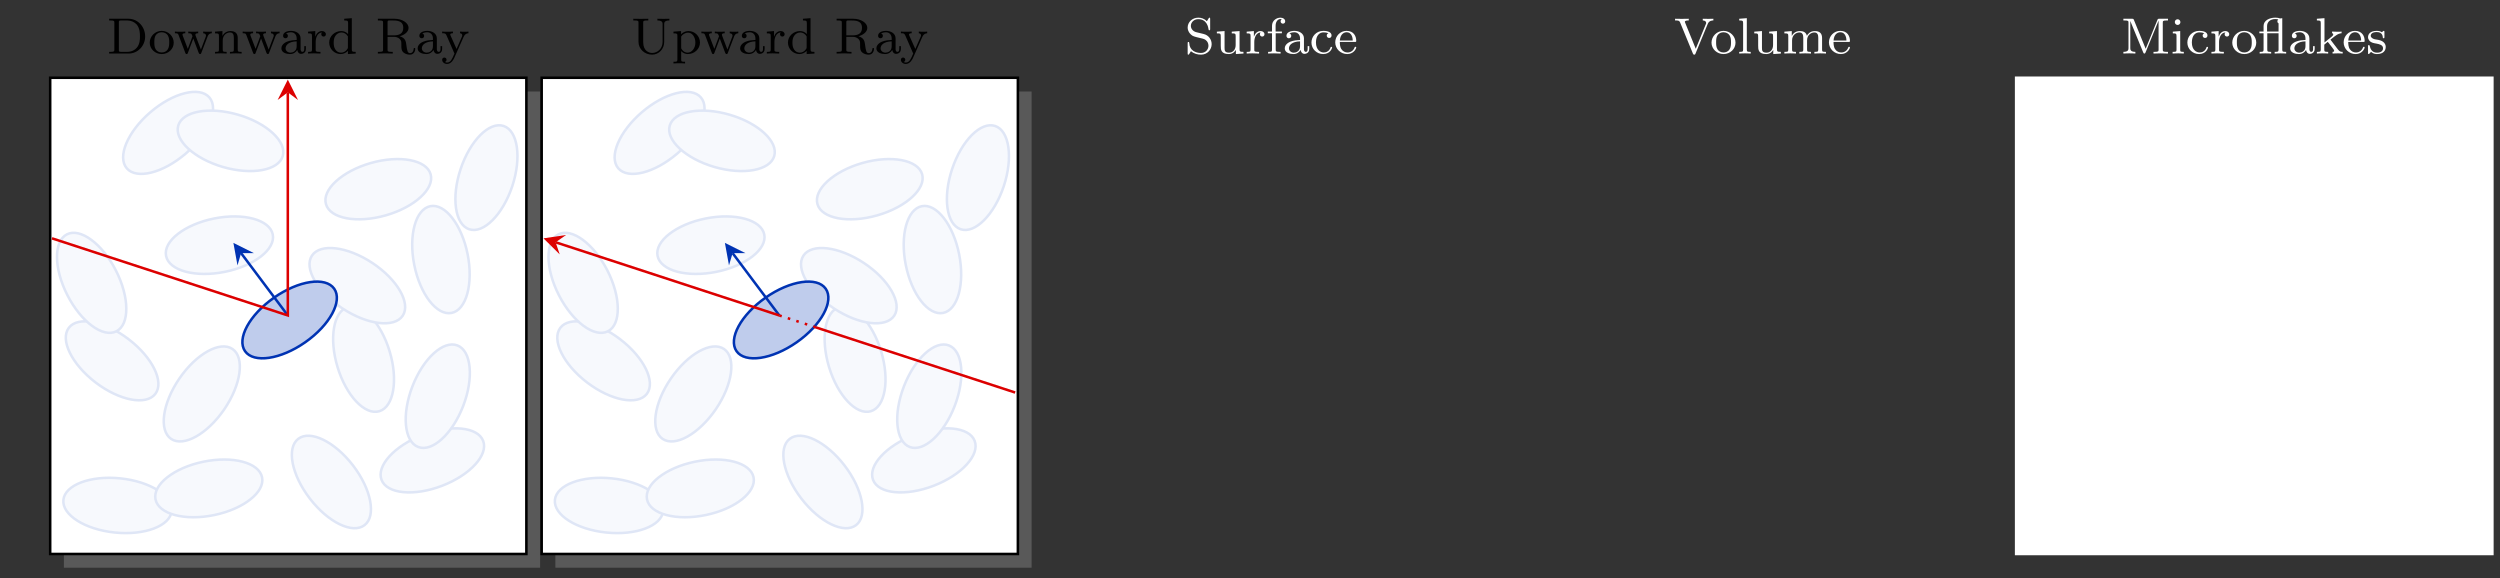 <?xml version="1.0" encoding="UTF-8"?>
<svg xmlns="http://www.w3.org/2000/svg" xmlns:xlink="http://www.w3.org/1999/xlink" width="390.644pt" height="90.35pt" viewBox="0 0 390.644 90.35" version="1.1">
<rect x="0" y="0" width="390.644" height="90.35" fill="#333333" stroke="none"/>
<defs>
<g>
<symbol overflow="visible" id="glyph0-0">
<path style="stroke:none;" d=""/>
</symbol>
<symbol overflow="visible" id="glyph0-1">
<path style="stroke:none;" d="M 0.359 -5.438 L 0.359 -5.172 L 0.547 -5.172 C 1.156 -5.172 1.172 -5.094 1.172 -4.797 L 1.172 -0.641 C 1.172 -0.344 1.156 -0.266 0.547 -0.266 L 0.359 -0.266 L 0.359 0 L 3.391 0 C 4.828 0 5.984 -1.188 5.984 -2.672 C 5.984 -4.203 4.828 -5.438 3.391 -5.438 Z M 2.266 -0.266 C 1.891 -0.266 1.875 -0.312 1.875 -0.594 L 1.875 -4.859 C 1.875 -5.125 1.891 -5.172 2.266 -5.172 L 3.172 -5.172 C 3.797 -5.172 4.312 -4.922 4.672 -4.531 C 5.172 -3.922 5.172 -3.062 5.172 -2.672 C 5.172 -2.266 5.172 -1.484 4.672 -0.906 C 4.406 -0.578 3.891 -0.266 3.172 -0.266 Z M 2.266 -0.266 "/>
</symbol>
<symbol overflow="visible" id="glyph0-2">
<path style="stroke:none;" d="M 3.984 -1.703 C 3.984 -2.688 3.156 -3.547 2.109 -3.547 C 1.062 -3.547 0.234 -2.688 0.234 -1.703 C 0.234 -0.703 1.094 0.078 2.109 0.078 C 3.141 0.078 3.984 -0.703 3.984 -1.703 Z M 2.109 -0.172 C 1.688 -0.172 1.344 -0.375 1.172 -0.656 C 0.969 -0.984 0.953 -1.375 0.953 -1.766 C 0.953 -2.078 0.953 -2.547 1.188 -2.891 C 1.406 -3.172 1.734 -3.328 2.109 -3.328 C 2.531 -3.328 2.875 -3.125 3.047 -2.859 C 3.266 -2.516 3.281 -2.094 3.281 -1.766 C 3.281 -1.406 3.266 -0.969 3.031 -0.625 C 2.828 -0.312 2.469 -0.172 2.109 -0.172 Z M 2.109 -0.172 "/>
</symbol>
<symbol overflow="visible" id="glyph0-3">
<path style="stroke:none;" d="M 5.266 -2.625 C 5.328 -2.812 5.469 -3.156 5.938 -3.172 L 5.938 -3.438 C 5.672 -3.406 5.656 -3.406 5.312 -3.406 C 5.062 -3.406 4.844 -3.406 4.594 -3.438 L 4.594 -3.172 C 4.938 -3.156 5.031 -2.953 5.031 -2.812 C 5.031 -2.703 5 -2.656 4.984 -2.609 L 4.234 -0.625 L 3.406 -2.797 C 3.375 -2.906 3.375 -2.922 3.375 -2.953 C 3.375 -3.156 3.625 -3.172 3.812 -3.172 L 3.812 -3.438 C 3.5 -3.406 3.078 -3.406 3 -3.406 C 2.828 -3.406 2.5 -3.406 2.266 -3.438 L 2.266 -3.172 C 2.75 -3.172 2.766 -3.125 2.922 -2.703 L 2.188 -0.734 L 1.391 -2.812 C 1.391 -2.844 1.359 -2.922 1.359 -2.953 C 1.359 -3.172 1.656 -3.172 1.797 -3.172 L 1.797 -3.438 C 1.453 -3.406 1.094 -3.406 0.953 -3.406 C 0.812 -3.406 0.391 -3.406 0.172 -3.438 L 0.172 -3.172 C 0.562 -3.172 0.641 -3.141 0.734 -2.922 L 1.797 -0.109 C 1.844 0.016 1.875 0.078 2 0.078 C 2.141 0.078 2.172 -0.016 2.203 -0.109 L 3.047 -2.344 L 3.891 -0.109 C 3.938 -0.016 3.969 0.078 4.109 0.078 C 4.234 0.078 4.266 0 4.297 -0.094 Z M 5.266 -2.625 "/>
</symbol>
<symbol overflow="visible" id="glyph0-4">
<path style="stroke:none;" d="M 3.875 -2.422 C 3.875 -3.078 3.562 -3.516 2.734 -3.516 C 1.938 -3.516 1.578 -2.938 1.484 -2.75 L 1.484 -3.516 L 0.328 -3.422 L 0.328 -3.156 C 0.875 -3.156 0.938 -3.109 0.938 -2.719 L 0.938 -0.625 C 0.938 -0.266 0.844 -0.266 0.328 -0.266 L 0.328 0 C 0.672 -0.031 1.016 -0.031 1.234 -0.031 C 1.469 -0.031 1.797 -0.031 2.141 0 L 2.141 -0.266 C 1.641 -0.266 1.531 -0.266 1.531 -0.625 L 1.531 -2.062 C 1.531 -2.906 2.172 -3.297 2.656 -3.297 C 3.141 -3.297 3.266 -2.953 3.266 -2.453 L 3.266 -0.625 C 3.266 -0.266 3.172 -0.266 2.656 -0.266 L 2.656 0 C 3 -0.031 3.359 -0.031 3.562 -0.031 C 3.797 -0.031 4.141 -0.031 4.484 0 L 4.484 -0.266 C 3.969 -0.266 3.875 -0.266 3.875 -0.625 Z M 3.875 -2.422 "/>
</symbol>
<symbol overflow="visible" id="glyph0-5">
<path style="stroke:none;" d="M 3.344 -2.375 C 3.344 -3.156 2.594 -3.547 1.859 -3.547 C 1.203 -3.547 0.609 -3.297 0.609 -2.766 C 0.609 -2.531 0.781 -2.391 0.984 -2.391 C 1.219 -2.391 1.359 -2.547 1.359 -2.766 C 1.359 -2.953 1.25 -3.094 1.062 -3.125 C 1.359 -3.328 1.797 -3.328 1.844 -3.328 C 2.297 -3.328 2.734 -3.016 2.734 -2.359 L 2.734 -2.125 C 2.281 -2.094 1.75 -2.078 1.188 -1.844 C 0.484 -1.531 0.344 -1.078 0.344 -0.812 C 0.344 -0.125 1.156 0.078 1.703 0.078 C 2.281 0.078 2.641 -0.25 2.828 -0.562 C 2.859 -0.266 3.062 0.047 3.422 0.047 C 3.5 0.047 4.172 0.016 4.172 -0.719 L 4.172 -1.156 L 3.922 -1.156 L 3.922 -0.719 C 3.922 -0.391 3.812 -0.266 3.641 -0.266 C 3.344 -0.266 3.344 -0.625 3.344 -0.719 Z M 2.734 -1.125 C 2.734 -0.344 2.094 -0.141 1.766 -0.141 C 1.359 -0.141 1 -0.422 1 -0.812 C 1 -1.328 1.5 -1.875 2.734 -1.906 Z M 2.734 -1.125 "/>
</symbol>
<symbol overflow="visible" id="glyph0-6">
<path style="stroke:none;" d="M 1.469 -1.812 C 1.469 -2.422 1.719 -3.281 2.484 -3.297 C 2.438 -3.266 2.344 -3.203 2.344 -3.016 C 2.344 -2.766 2.547 -2.656 2.703 -2.656 C 2.891 -2.656 3.062 -2.781 3.062 -3.016 C 3.062 -3.297 2.812 -3.516 2.453 -3.516 C 1.938 -3.516 1.578 -3.125 1.422 -2.672 L 1.406 -2.672 L 1.406 -3.516 L 0.281 -3.422 L 0.281 -3.156 C 0.828 -3.156 0.891 -3.109 0.891 -2.719 L 0.891 -0.625 C 0.891 -0.266 0.781 -0.266 0.281 -0.266 L 0.281 0 C 0.594 -0.031 1.031 -0.031 1.219 -0.031 C 1.688 -0.031 1.703 -0.031 2.219 0 L 2.219 -0.266 L 2.062 -0.266 C 1.484 -0.266 1.469 -0.344 1.469 -0.641 Z M 1.469 -1.812 "/>
</symbol>
<symbol overflow="visible" id="glyph0-7">
<path style="stroke:none;" d="M 2.625 -5.438 L 2.625 -5.172 C 3.156 -5.172 3.234 -5.125 3.234 -4.734 L 3.234 -3.047 C 2.953 -3.359 2.578 -3.516 2.156 -3.516 C 1.156 -3.516 0.281 -2.734 0.281 -1.719 C 0.281 -0.734 1.078 0.078 2.078 0.078 C 2.547 0.078 2.938 -0.141 3.203 -0.422 L 3.203 0.078 L 4.422 0 L 4.422 -0.266 C 3.875 -0.266 3.812 -0.312 3.812 -0.703 L 3.812 -5.531 Z M 3.203 -0.984 C 3.203 -0.844 3.203 -0.812 3.078 -0.656 C 2.859 -0.328 2.5 -0.141 2.125 -0.141 C 1.75 -0.141 1.438 -0.328 1.25 -0.625 C 1.031 -0.938 0.984 -1.328 0.984 -1.703 C 0.984 -2.172 1.062 -2.5 1.25 -2.766 C 1.438 -3.062 1.797 -3.297 2.203 -3.297 C 2.578 -3.297 2.969 -3.094 3.203 -2.688 Z M 3.203 -0.984 "/>
</symbol>
<symbol overflow="visible" id="glyph0-8">
<path style="stroke:none;" d="M 3.781 -2.703 C 4.406 -2.875 5.156 -3.328 5.156 -4.016 C 5.156 -4.797 4.156 -5.438 2.969 -5.438 L 0.359 -5.438 L 0.359 -5.172 L 0.547 -5.172 C 1.156 -5.172 1.172 -5.094 1.172 -4.797 L 1.172 -0.641 C 1.172 -0.344 1.156 -0.266 0.547 -0.266 L 0.359 -0.266 L 0.359 0 C 1.047 -0.031 1.062 -0.031 1.516 -0.031 C 1.984 -0.031 2.016 -0.031 2.688 0 L 2.688 -0.266 L 2.516 -0.266 C 1.891 -0.266 1.875 -0.344 1.875 -0.641 L 1.875 -2.609 L 2.891 -2.609 C 3.469 -2.609 3.734 -2.312 3.797 -2.25 C 4.031 -2 4.031 -1.844 4.031 -1.312 C 4.031 -0.812 4.031 -0.469 4.359 -0.172 C 4.703 0.125 5.141 0.172 5.375 0.172 C 6.047 0.172 6.203 -0.484 6.203 -0.719 C 6.203 -0.766 6.203 -0.875 6.078 -0.875 C 5.953 -0.875 5.953 -0.781 5.953 -0.734 C 5.906 -0.234 5.641 -0.062 5.406 -0.062 C 4.984 -0.062 4.938 -0.422 4.797 -1.438 C 4.734 -1.891 4.656 -2.438 3.781 -2.703 Z M 2.859 -2.844 L 1.875 -2.844 L 1.875 -4.859 C 1.875 -5.062 1.891 -5.141 2.078 -5.172 C 2.156 -5.172 2.406 -5.172 2.562 -5.172 C 3.281 -5.172 4.328 -5.172 4.328 -4.016 C 4.328 -3.125 3.703 -2.844 2.859 -2.844 Z M 2.859 -2.844 "/>
</symbol>
<symbol overflow="visible" id="glyph0-9">
<path style="stroke:none;" d="M 3.531 -2.625 C 3.734 -3.078 4.031 -3.156 4.281 -3.172 L 4.281 -3.438 C 4.016 -3.406 4 -3.406 3.656 -3.406 C 3.625 -3.406 3.203 -3.406 2.969 -3.438 L 2.969 -3.172 C 3.203 -3.156 3.312 -3.031 3.312 -2.844 C 3.312 -2.797 3.312 -2.734 3.266 -2.641 L 2.422 -0.719 L 1.484 -2.812 C 1.438 -2.922 1.438 -2.938 1.438 -2.969 C 1.438 -3.156 1.688 -3.172 1.859 -3.172 L 1.859 -3.438 C 1.5 -3.406 1.156 -3.406 0.984 -3.406 C 0.812 -3.406 0.438 -3.406 0.172 -3.438 L 0.172 -3.172 C 0.594 -3.172 0.703 -3.156 0.844 -2.859 L 2.094 0 C 1.734 0.844 1.5 1.406 0.938 1.406 C 0.734 1.406 0.609 1.312 0.609 1.312 C 0.672 1.297 0.859 1.203 0.859 0.969 C 0.859 0.75 0.688 0.625 0.516 0.625 C 0.344 0.625 0.172 0.734 0.172 0.984 C 0.172 1.328 0.516 1.625 0.938 1.625 C 1.656 1.625 2.031 0.766 2.062 0.688 Z M 3.531 -2.625 "/>
</symbol>
<symbol overflow="visible" id="glyph0-10">
<path style="stroke:none;" d="M 5.172 -4.594 C 5.172 -4.797 5.172 -5.172 5.984 -5.172 L 5.984 -5.438 C 5.625 -5.422 5.266 -5.422 5.047 -5.422 C 4.828 -5.422 4.469 -5.422 4.109 -5.438 L 4.109 -5.172 C 4.922 -5.172 4.922 -4.797 4.922 -4.594 L 4.922 -1.844 C 4.922 -0.75 4.109 -0.094 3.297 -0.094 C 2.859 -0.094 1.891 -0.344 1.891 -1.797 L 1.891 -4.797 C 1.891 -5.094 1.906 -5.172 2.516 -5.172 L 2.688 -5.172 L 2.688 -5.438 C 2.016 -5.422 2 -5.422 1.516 -5.422 C 1.047 -5.422 1.031 -5.422 0.344 -5.438 L 0.344 -5.172 L 0.531 -5.172 C 1.141 -5.172 1.156 -5.094 1.156 -4.797 L 1.156 -1.828 C 1.156 -0.688 2.141 0.172 3.281 0.172 C 4.344 0.172 5.172 -0.719 5.172 -1.812 Z M 5.172 -4.594 "/>
</symbol>
<symbol overflow="visible" id="glyph0-11">
<path style="stroke:none;" d="M 2.094 1.281 C 1.578 1.281 1.484 1.281 1.484 0.922 L 1.484 -0.391 C 1.859 0.016 2.266 0.078 2.531 0.078 C 3.531 0.078 4.422 -0.703 4.422 -1.719 C 4.422 -2.719 3.609 -3.516 2.641 -3.516 C 2.328 -3.516 1.875 -3.438 1.469 -3.016 L 1.469 -3.516 L 0.281 -3.422 L 0.281 -3.156 C 0.844 -3.156 0.891 -3.109 0.891 -2.781 L 0.891 0.922 C 0.891 1.281 0.781 1.281 0.281 1.281 L 0.281 1.547 C 0.625 1.516 0.969 1.516 1.188 1.516 C 1.422 1.516 1.75 1.516 2.094 1.547 Z M 1.484 -2.656 C 1.672 -2.969 2.078 -3.266 2.578 -3.266 C 3.188 -3.266 3.703 -2.594 3.703 -1.719 C 3.703 -0.812 3.125 -0.141 2.484 -0.141 C 2.203 -0.141 1.844 -0.266 1.578 -0.656 C 1.484 -0.797 1.484 -0.812 1.484 -0.953 Z M 1.484 -2.656 "/>
</symbol>
<symbol overflow="visible" id="glyph0-12">
<path style="stroke:none;" d="M 1.859 -3.328 C 1.344 -3.438 0.969 -3.844 0.969 -4.328 C 0.969 -4.875 1.438 -5.375 2.125 -5.375 C 3.5 -5.375 3.688 -4.078 3.734 -3.781 C 3.75 -3.688 3.75 -3.641 3.859 -3.641 C 3.984 -3.641 3.984 -3.688 3.984 -3.844 L 3.984 -5.406 C 3.984 -5.531 3.984 -5.609 3.875 -5.609 C 3.812 -5.609 3.797 -5.594 3.75 -5.5 L 3.469 -5.047 C 3.062 -5.484 2.562 -5.609 2.125 -5.609 C 1.172 -5.609 0.469 -4.891 0.469 -4.078 C 0.469 -3.469 0.812 -3.141 0.969 -2.984 C 1.25 -2.703 1.516 -2.641 2.375 -2.438 C 3.062 -2.281 3.172 -2.25 3.438 -1.969 C 3.516 -1.891 3.719 -1.625 3.719 -1.234 C 3.719 -0.672 3.297 -0.094 2.547 -0.094 C 1.672 -0.094 0.766 -0.516 0.719 -1.625 C 0.703 -1.75 0.703 -1.812 0.594 -1.812 C 0.469 -1.812 0.469 -1.75 0.469 -1.594 L 0.469 -0.047 C 0.469 0.094 0.469 0.172 0.578 0.172 C 0.641 0.172 0.641 0.156 0.703 0.078 C 0.734 0.031 0.766 -0.047 0.984 -0.375 C 1.484 0.062 2.078 0.172 2.562 0.172 C 3.547 0.172 4.219 -0.625 4.219 -1.469 C 4.219 -2.172 3.766 -2.875 2.953 -3.062 Z M 1.859 -3.328 "/>
</symbol>
<symbol overflow="visible" id="glyph0-13">
<path style="stroke:none;" d="M 2.656 -3.422 L 2.656 -3.156 C 3.203 -3.156 3.266 -3.109 3.266 -2.719 L 3.266 -1.328 C 3.266 -0.641 2.859 -0.141 2.25 -0.141 C 1.562 -0.141 1.531 -0.484 1.531 -0.891 L 1.531 -3.516 L 0.328 -3.422 L 0.328 -3.156 C 0.938 -3.156 0.938 -3.141 0.938 -2.438 L 0.938 -1.234 C 0.938 -0.656 0.938 0.078 2.203 0.078 C 2.953 0.078 3.25 -0.5 3.281 -0.562 L 3.297 -0.562 L 3.297 0.078 L 4.484 0 L 4.484 -0.266 C 3.938 -0.266 3.875 -0.312 3.875 -0.703 L 3.875 -3.516 Z M 2.656 -3.422 "/>
</symbol>
<symbol overflow="visible" id="glyph0-14">
<path style="stroke:none;" d="M 1.516 -3.172 L 2.484 -3.172 L 2.484 -3.438 L 1.5 -3.438 L 1.5 -4.328 C 1.5 -5.031 1.891 -5.391 2.234 -5.391 C 2.359 -5.391 2.438 -5.359 2.469 -5.344 C 2.328 -5.281 2.281 -5.141 2.281 -5.031 C 2.281 -4.828 2.438 -4.672 2.641 -4.672 C 2.859 -4.672 3 -4.828 3 -5.031 C 3 -5.375 2.672 -5.609 2.25 -5.609 C 1.656 -5.609 0.938 -5.172 0.938 -4.328 L 0.938 -3.438 L 0.281 -3.438 L 0.281 -3.172 L 0.938 -3.172 L 0.938 -0.625 C 0.938 -0.266 0.844 -0.266 0.328 -0.266 L 0.328 0 C 0.641 -0.031 1.078 -0.031 1.281 -0.031 C 1.75 -0.031 1.766 -0.031 2.281 0 L 2.281 -0.266 L 2.125 -0.266 C 1.531 -0.266 1.516 -0.344 1.516 -0.641 Z M 1.516 -3.172 "/>
</symbol>
<symbol overflow="visible" id="glyph0-15">
<path style="stroke:none;" d="M 2.938 -3.156 C 2.703 -3.094 2.672 -2.906 2.672 -2.812 C 2.672 -2.594 2.828 -2.438 3.047 -2.438 C 3.266 -2.438 3.422 -2.578 3.422 -2.828 C 3.422 -3.312 2.891 -3.547 2.141 -3.547 C 1.031 -3.547 0.281 -2.672 0.281 -1.719 C 0.281 -0.703 1.109 0.078 2.109 0.078 C 3.234 0.078 3.516 -0.859 3.516 -0.953 C 3.516 -1.047 3.406 -1.047 3.391 -1.047 C 3.328 -1.047 3.297 -1.047 3.266 -0.969 C 3.219 -0.797 2.984 -0.172 2.188 -0.172 C 1.703 -0.172 0.984 -0.547 0.984 -1.734 C 0.984 -2.875 1.578 -3.312 2.156 -3.312 C 2.234 -3.312 2.656 -3.312 2.938 -3.156 Z M 2.938 -3.156 "/>
</symbol>
<symbol overflow="visible" id="glyph0-16">
<path style="stroke:none;" d="M 3.297 -1.812 C 3.469 -1.812 3.516 -1.812 3.516 -2 C 3.516 -2.703 3.125 -3.547 2 -3.547 C 1.016 -3.547 0.234 -2.734 0.234 -1.75 C 0.234 -0.719 1.094 0.078 2.109 0.078 C 3.109 0.078 3.516 -0.766 3.516 -0.953 C 3.516 -0.984 3.484 -1.062 3.391 -1.062 C 3.297 -1.062 3.281 -1.016 3.266 -0.969 C 2.984 -0.188 2.297 -0.172 2.156 -0.172 C 1.797 -0.172 1.422 -0.328 1.188 -0.703 C 0.953 -1.062 0.953 -1.578 0.953 -1.812 Z M 0.953 -2.031 C 1.031 -3.141 1.703 -3.328 2 -3.328 C 2.938 -3.328 2.969 -2.203 2.969 -2.031 Z M 0.953 -2.031 "/>
</symbol>
<symbol overflow="visible" id="glyph0-17">
<path style="stroke:none;" d="M 5.281 -4.641 C 5.5 -5.172 6 -5.172 6.156 -5.172 L 6.156 -5.438 C 5.922 -5.422 5.516 -5.422 5.375 -5.422 C 5.219 -5.422 4.859 -5.422 4.5 -5.438 L 4.5 -5.172 C 4.844 -5.172 5.031 -5 5.031 -4.797 C 5.031 -4.719 5.031 -4.703 4.984 -4.609 L 3.406 -0.75 L 1.75 -4.812 C 1.719 -4.891 1.703 -4.922 1.703 -4.953 C 1.703 -5.172 2.125 -5.172 2.312 -5.172 L 2.312 -5.438 C 1.641 -5.422 1.625 -5.422 1.203 -5.422 C 0.828 -5.422 0.578 -5.422 0.172 -5.438 L 0.172 -5.172 C 0.656 -5.172 0.828 -5.172 0.953 -4.875 L 2.953 -0.016 C 3.016 0.141 3.078 0.172 3.156 0.172 C 3.312 0.172 3.328 0.109 3.375 -0.016 Z M 5.281 -4.641 "/>
</symbol>
<symbol overflow="visible" id="glyph0-18">
<path style="stroke:none;" d="M 1.516 -5.531 L 0.328 -5.438 L 0.328 -5.172 C 0.875 -5.172 0.938 -5.125 0.938 -4.734 L 0.938 -0.625 C 0.938 -0.266 0.844 -0.266 0.328 -0.266 L 0.328 0 C 0.641 -0.031 1.094 -0.031 1.234 -0.031 C 1.391 -0.031 1.812 -0.031 2.125 0 L 2.125 -0.266 C 1.625 -0.266 1.516 -0.266 1.516 -0.625 Z M 1.516 -5.531 "/>
</symbol>
<symbol overflow="visible" id="glyph0-19">
<path style="stroke:none;" d="M 6.219 -2.422 C 6.219 -3.062 5.938 -3.516 5.078 -3.516 C 4.344 -3.516 3.969 -3.016 3.844 -2.781 C 3.703 -3.359 3.25 -3.516 2.734 -3.516 C 1.953 -3.516 1.594 -2.969 1.484 -2.75 L 1.484 -3.516 L 0.328 -3.422 L 0.328 -3.156 C 0.875 -3.156 0.938 -3.109 0.938 -2.719 L 0.938 -0.625 C 0.938 -0.266 0.844 -0.266 0.328 -0.266 L 0.328 0 C 0.672 -0.031 1.016 -0.031 1.234 -0.031 C 1.469 -0.031 1.797 -0.031 2.141 0 L 2.141 -0.266 C 1.641 -0.266 1.531 -0.266 1.531 -0.625 L 1.531 -2.062 C 1.531 -2.906 2.172 -3.297 2.672 -3.297 C 3.188 -3.297 3.281 -2.891 3.281 -2.453 L 3.281 -0.625 C 3.281 -0.266 3.172 -0.266 2.672 -0.266 L 2.672 0 C 3.016 -0.031 3.359 -0.031 3.578 -0.031 C 3.812 -0.031 4.141 -0.031 4.484 0 L 4.484 -0.266 C 3.969 -0.266 3.875 -0.266 3.875 -0.625 L 3.875 -2.062 C 3.875 -2.906 4.516 -3.297 5.016 -3.297 C 5.531 -3.297 5.625 -2.891 5.625 -2.453 L 5.625 -0.625 C 5.625 -0.266 5.516 -0.266 5.016 -0.266 L 5.016 0 C 5.359 -0.031 5.703 -0.031 5.922 -0.031 C 6.156 -0.031 6.484 -0.031 6.828 0 L 6.828 -0.266 C 6.312 -0.266 6.219 -0.266 6.219 -0.625 Z M 6.219 -2.422 "/>
</symbol>
<symbol overflow="visible" id="glyph0-20">
<path style="stroke:none;" d="M 2.031 -5.266 C 1.953 -5.422 1.953 -5.438 1.734 -5.438 L 0.391 -5.438 L 0.391 -5.172 L 0.562 -5.172 C 1.172 -5.172 1.188 -5.094 1.188 -4.797 L 1.188 -0.859 C 1.188 -0.641 1.188 -0.266 0.391 -0.266 L 0.391 0 C 0.75 -0.031 1.125 -0.031 1.328 -0.031 C 1.531 -0.031 1.906 -0.031 2.266 0 L 2.266 -0.266 C 1.469 -0.266 1.469 -0.641 1.469 -0.859 L 1.469 -5.094 L 3.484 -0.188 C 3.531 -0.094 3.562 0 3.672 0 C 3.781 0 3.812 -0.094 3.859 -0.188 L 5.891 -5.156 L 5.891 -0.641 C 5.891 -0.344 5.875 -0.266 5.266 -0.266 L 5.094 -0.266 L 5.094 0 C 5.719 -0.031 5.734 -0.031 6.219 -0.031 C 6.703 -0.031 6.719 -0.031 7.359 0 L 7.359 -0.266 L 7.188 -0.266 C 6.562 -0.266 6.547 -0.344 6.547 -0.641 L 6.547 -4.797 C 6.547 -5.094 6.562 -5.172 7.188 -5.172 L 7.359 -5.172 L 7.359 -5.438 L 6.016 -5.438 C 5.797 -5.438 5.781 -5.422 5.719 -5.281 L 3.875 -0.75 Z M 2.031 -5.266 "/>
</symbol>
<symbol overflow="visible" id="glyph0-21">
<path style="stroke:none;" d="M 1.547 -4.906 C 1.547 -5.141 1.375 -5.359 1.109 -5.359 C 0.875 -5.359 0.672 -5.172 0.672 -4.922 C 0.672 -4.641 0.906 -4.469 1.109 -4.469 C 1.391 -4.469 1.547 -4.703 1.547 -4.906 Z M 0.359 -3.422 L 0.359 -3.156 C 0.875 -3.156 0.938 -3.109 0.938 -2.719 L 0.938 -0.625 C 0.938 -0.266 0.844 -0.266 0.328 -0.266 L 0.328 0 C 0.641 -0.031 1.094 -0.031 1.219 -0.031 C 1.312 -0.031 1.797 -0.031 2.078 0 L 2.078 -0.266 C 1.547 -0.266 1.516 -0.297 1.516 -0.609 L 1.516 -3.516 Z M 0.359 -3.422 "/>
</symbol>
<symbol overflow="visible" id="glyph0-22">
<path style="stroke:none;" d="M 3.812 -5.531 L 3.484 -5.484 C 3.453 -5.484 3.453 -5.484 3.422 -5.5 C 3.156 -5.609 2.812 -5.609 2.703 -5.609 C 1.844 -5.609 0.891 -5.188 0.891 -4.312 L 0.891 -3.438 L 0.234 -3.438 L 0.234 -3.172 L 0.891 -3.172 L 0.891 -0.625 C 0.891 -0.266 0.781 -0.266 0.281 -0.266 L 0.281 0 C 0.594 -0.031 1.031 -0.031 1.172 -0.031 C 1.328 -0.031 1.766 -0.031 2.078 0 L 2.078 -0.266 C 1.562 -0.266 1.469 -0.266 1.469 -0.625 L 1.469 -3.172 L 3.234 -3.172 L 3.234 -0.625 C 3.234 -0.266 3.125 -0.266 2.625 -0.266 L 2.625 0 C 2.938 -0.031 3.375 -0.031 3.516 -0.031 C 3.672 -0.031 4.109 -0.031 4.422 0 L 4.422 -0.266 C 3.906 -0.266 3.812 -0.266 3.812 -0.625 Z M 1.438 -3.438 L 1.438 -4.297 C 1.438 -5.031 2.062 -5.391 2.703 -5.391 C 2.984 -5.391 3.109 -5.359 3.203 -5.328 C 3.094 -5.266 3.047 -5.156 3.047 -5.031 C 3.047 -4.812 3.219 -4.719 3.234 -4.719 L 3.234 -3.438 Z M 1.438 -3.438 "/>
</symbol>
<symbol overflow="visible" id="glyph0-23">
<path style="stroke:none;" d="M 2.406 -2.172 L 3.078 -2.703 C 3.609 -3.125 3.938 -3.156 4.141 -3.172 L 4.141 -3.438 C 3.938 -3.406 3.828 -3.406 3.5 -3.406 C 3.109 -3.406 3 -3.422 2.656 -3.438 L 2.656 -3.172 C 2.812 -3.156 2.844 -3.062 2.844 -3.016 C 2.844 -2.844 2.672 -2.703 2.609 -2.656 L 1.469 -1.734 L 1.469 -5.531 L 0.281 -5.438 L 0.281 -5.172 C 0.828 -5.172 0.891 -5.125 0.891 -4.734 L 0.891 -0.625 C 0.891 -0.266 0.781 -0.266 0.281 -0.266 L 0.281 0 C 0.594 -0.031 1.016 -0.031 1.156 -0.031 C 1.312 -0.031 1.734 -0.031 2.047 0 L 2.047 -0.266 C 1.531 -0.266 1.438 -0.266 1.438 -0.625 L 1.438 -1.391 L 1.969 -1.828 C 2 -1.828 2.203 -1.547 2.328 -1.391 C 2.453 -1.234 2.578 -1.062 2.703 -0.906 C 2.828 -0.75 2.984 -0.547 2.984 -0.422 C 2.984 -0.281 2.844 -0.266 2.734 -0.266 L 2.734 0 C 3.078 -0.031 3.438 -0.031 3.578 -0.031 C 3.875 -0.031 4.047 -0.031 4.312 0 L 4.312 -0.266 C 3.984 -0.266 3.844 -0.297 3.547 -0.672 Z M 2.406 -2.172 "/>
</symbol>
<symbol overflow="visible" id="glyph0-24">
<path style="stroke:none;" d="M 2.844 -3.344 C 2.844 -3.469 2.844 -3.547 2.734 -3.547 C 2.688 -3.547 2.672 -3.547 2.547 -3.422 C 2.531 -3.422 2.453 -3.344 2.438 -3.344 C 2.422 -3.344 2.406 -3.344 2.359 -3.375 C 2.234 -3.469 2 -3.547 1.641 -3.547 C 0.531 -3.547 0.281 -2.953 0.281 -2.562 C 0.281 -2.172 0.578 -1.938 0.594 -1.906 C 0.922 -1.672 1.094 -1.641 1.641 -1.547 C 2.016 -1.469 2.625 -1.359 2.625 -0.828 C 2.625 -0.516 2.422 -0.141 1.688 -0.141 C 0.875 -0.141 0.641 -0.766 0.547 -1.188 C 0.516 -1.297 0.5 -1.328 0.406 -1.328 C 0.281 -1.328 0.281 -1.266 0.281 -1.109 L 0.281 -0.125 C 0.281 0 0.281 0.078 0.375 0.078 C 0.438 0.078 0.438 0.078 0.578 -0.078 C 0.625 -0.125 0.703 -0.219 0.75 -0.266 C 1.109 0.062 1.484 0.078 1.688 0.078 C 2.703 0.078 3.047 -0.5 3.047 -1.031 C 3.047 -1.406 2.828 -1.969 1.875 -2.141 C 1.812 -2.156 1.359 -2.234 1.328 -2.234 C 1.078 -2.297 0.703 -2.469 0.703 -2.781 C 0.703 -3.016 0.891 -3.359 1.641 -3.359 C 2.531 -3.359 2.578 -2.703 2.594 -2.484 C 2.594 -2.422 2.656 -2.391 2.703 -2.391 C 2.844 -2.391 2.844 -2.453 2.844 -2.594 Z M 2.844 -3.344 "/>
</symbol>
</g>
</defs>
<g id="surface1">
<g style="fill:rgb(0%,0%,0%);fill-opacity:1;">
  <use xlink:href="#glyph0-1" x="16.697" y="8.369"/>
  <use xlink:href="#glyph0-2" x="23.162" y="8.369"/>
</g>
<g style="fill:rgb(0%,0%,0%);fill-opacity:1;">
  <use xlink:href="#glyph0-3" x="27.157" y="8.369"/>
  <use xlink:href="#glyph0-4" x="33.273" y="8.369"/>
</g>
<g style="fill:rgb(0%,0%,0%);fill-opacity:1;">
  <use xlink:href="#glyph0-3" x="37.747" y="8.369"/>
</g>
<g style="fill:rgb(0%,0%,0%);fill-opacity:1;">
  <use xlink:href="#glyph0-5" x="43.624" y="8.369"/>
  <use xlink:href="#glyph0-6" x="47.858" y="8.369"/>
  <use xlink:href="#glyph0-7" x="51.159" y="8.369"/>
</g>
<g style="fill:rgb(0%,0%,0%);fill-opacity:1;">
  <use xlink:href="#glyph0-8" x="58.685" y="8.369"/>
  <use xlink:href="#glyph0-5" x="64.915" y="8.369"/>
</g>
<g style="fill:rgb(0%,0%,0%);fill-opacity:1;">
  <use xlink:href="#glyph0-9" x="68.918" y="8.369"/>
</g>
<g style="fill:rgb(0%,0%,0%);fill-opacity:1;">
  <use xlink:href="#glyph0-10" x="98.613" y="8.369"/>
  <use xlink:href="#glyph0-11" x="104.955" y="8.369"/>
</g>
<g style="fill:rgb(0%,0%,0%);fill-opacity:1;">
  <use xlink:href="#glyph0-3" x="109.429" y="8.369"/>
</g>
<g style="fill:rgb(0%,0%,0%);fill-opacity:1;">
  <use xlink:href="#glyph0-5" x="115.306" y="8.369"/>
  <use xlink:href="#glyph0-6" x="119.541" y="8.369"/>
  <use xlink:href="#glyph0-7" x="122.841" y="8.369"/>
</g>
<g style="fill:rgb(0%,0%,0%);fill-opacity:1;">
  <use xlink:href="#glyph0-8" x="130.367" y="8.369"/>
  <use xlink:href="#glyph0-5" x="136.597" y="8.369"/>
</g>
<g style="fill:rgb(0%,0%,0%);fill-opacity:1;">
  <use xlink:href="#glyph0-9" x="140.6" y="8.369"/>
</g>
<g style="fill:rgb(100%,100%,100%);fill-opacity:1;">
  <use xlink:href="#glyph0-12" x="185.112" y="8.369"/>
  <use xlink:href="#glyph0-13" x="189.816" y="8.369"/>
  <use xlink:href="#glyph0-6" x="194.521" y="8.369"/>
  <use xlink:href="#glyph0-14" x="197.822" y="8.369"/>
  <use xlink:href="#glyph0-5" x="200.409" y="8.369"/>
  <use xlink:href="#glyph0-15" x="204.644" y="8.369"/>
  <use xlink:href="#glyph0-16" x="208.407" y="8.369"/>
</g>
<g style="fill:rgb(100%,100%,100%);fill-opacity:1;">
  <use xlink:href="#glyph0-17" x="261.57" y="8.369"/>
</g>
<g style="fill:rgb(100%,100%,100%);fill-opacity:1;">
  <use xlink:href="#glyph0-2" x="267.203" y="8.369"/>
  <use xlink:href="#glyph0-18" x="271.437" y="8.369"/>
  <use xlink:href="#glyph0-13" x="273.789" y="8.369"/>
  <use xlink:href="#glyph0-19" x="278.494" y="8.369"/>
  <use xlink:href="#glyph0-16" x="285.551" y="8.369"/>
</g>
<g style="fill:rgb(100%,100%,100%);fill-opacity:1;">
  <use xlink:href="#glyph0-20" x="331.404" y="8.369"/>
  <use xlink:href="#glyph0-21" x="339.158" y="8.369"/>
  <use xlink:href="#glyph0-15" x="341.51" y="8.369"/>
  <use xlink:href="#glyph0-6" x="345.274" y="8.369"/>
  <use xlink:href="#glyph0-2" x="348.574" y="8.369"/>
  <use xlink:href="#glyph0-22" x="352.809" y="8.369"/>
  <use xlink:href="#glyph0-5" x="357.514" y="8.369"/>
  <use xlink:href="#glyph0-23" x="361.748" y="8.369"/>
</g>
<g style="fill:rgb(100%,100%,100%);fill-opacity:1;">
  <use xlink:href="#glyph0-16" x="365.979" y="8.369"/>
  <use xlink:href="#glyph0-24" x="369.742" y="8.369"/>
</g>
<path style=" stroke:none;fill-rule:nonzero;fill:rgb(50%,50%,50%);fill-opacity:0.5;" d="M 9.984 88.707 L 9.984 14.297 L 84.395 14.297 L 84.395 88.707 Z M 9.984 88.707 "/>
<path style="fill-rule:nonzero;fill:rgb(100%,100%,100%);fill-opacity:1;stroke-width:0.399;stroke-linecap:butt;stroke-linejoin:miter;stroke:rgb(0%,0%,0%);stroke-opacity:1;stroke-miterlimit:10;" d="M 111.688 12.332 L 111.688 86.743 L 186.098 86.743 L 186.098 12.332 Z M 111.688 12.332 " transform="matrix(1,0,0,-1,-103.848,98.895)"/>
<path style="fill-rule:nonzero;fill:rgb(96.875%,97.499%,99.062%);fill-opacity:1;stroke-width:0.399;stroke-linecap:butt;stroke-linejoin:miter;stroke:rgb(87.5%,89.999%,96.249%);stroke-opacity:1;stroke-miterlimit:10;" d="M 113.754 20.782 C 113.516 18.446 117.106 16.165 121.778 15.684 C 126.45 15.204 130.434 16.711 130.672 19.047 C 130.914 21.383 127.321 23.665 122.649 24.145 C 117.977 24.625 113.993 23.118 113.754 20.782 Z M 113.754 20.782 " transform="matrix(1,0,0,-1,-103.848,98.895)"/>
<path style="fill-rule:nonzero;fill:rgb(96.875%,97.499%,99.062%);fill-opacity:1;stroke-width:0.399;stroke-linecap:butt;stroke-linejoin:miter;stroke:rgb(87.5%,89.999%,96.249%);stroke-opacity:1;stroke-miterlimit:10;" d="M 128.121 37.352 C 129.547 39.219 127.676 43.043 123.942 45.891 C 120.211 48.743 116.028 49.54 114.606 47.676 C 113.18 45.809 115.051 41.985 118.782 39.133 C 122.516 36.286 126.696 35.485 128.121 37.352 Z M 128.121 37.352 " transform="matrix(1,0,0,-1,-103.848,98.895)"/>
<path style="fill-rule:nonzero;fill:rgb(96.875%,97.499%,99.062%);fill-opacity:1;stroke-width:0.399;stroke-linecap:butt;stroke-linejoin:miter;stroke:rgb(87.5%,89.999%,96.249%);stroke-opacity:1;stroke-miterlimit:10;" d="M 114.301 62.274 C 112.207 61.204 112.246 56.946 114.383 52.766 C 116.52 48.583 119.95 46.059 122.039 47.129 C 124.129 48.196 124.094 52.454 121.957 56.633 C 119.817 60.817 116.391 63.34 114.301 62.274 Z M 114.301 62.274 " transform="matrix(1,0,0,-1,-103.848,98.895)"/>
<path style="fill-rule:nonzero;fill:rgb(96.875%,97.499%,99.062%);fill-opacity:1;stroke-width:0.399;stroke-linecap:butt;stroke-linejoin:miter;stroke:rgb(87.5%,89.999%,96.249%);stroke-opacity:1;stroke-miterlimit:10;" d="M 123.657 72.598 C 125.184 70.813 129.313 71.848 132.879 74.903 C 136.446 77.961 138.098 81.883 136.567 83.665 C 135.039 85.45 130.911 84.415 127.344 81.36 C 123.778 78.301 122.129 74.379 123.657 72.598 Z M 123.657 72.598 " transform="matrix(1,0,0,-1,-103.848,98.895)"/>
<path style="fill-rule:nonzero;fill:rgb(96.875%,97.499%,99.062%);fill-opacity:1;stroke-width:0.399;stroke-linecap:butt;stroke-linejoin:miter;stroke:rgb(87.5%,89.999%,96.249%);stroke-opacity:1;stroke-miterlimit:10;" d="M 128.149 20.852 C 128.625 18.551 132.743 17.461 137.34 18.418 C 141.938 19.375 145.278 22.016 144.797 24.313 C 144.321 26.614 140.207 27.7 135.606 26.743 C 131.008 25.79 127.668 23.149 128.149 20.852 Z M 128.149 20.852 " transform="matrix(1,0,0,-1,-103.848,98.895)"/>
<path style="fill-rule:nonzero;fill:rgb(96.875%,97.499%,99.062%);fill-opacity:1;stroke-width:0.399;stroke-linecap:butt;stroke-linejoin:miter;stroke:rgb(87.5%,89.999%,96.249%);stroke-opacity:1;stroke-miterlimit:10;" d="M 140.18 44.36 C 138.243 45.684 134.52 43.614 131.871 39.739 C 129.219 35.86 128.641 31.645 130.582 30.317 C 132.52 28.993 136.239 31.063 138.891 34.938 C 141.539 38.817 142.118 43.032 140.18 44.36 Z M 140.18 44.36 " transform="matrix(1,0,0,-1,-103.848,98.895)"/>
<path style="fill-rule:nonzero;fill:rgb(96.875%,97.499%,99.062%);fill-opacity:1;stroke-width:0.399;stroke-linecap:butt;stroke-linejoin:miter;stroke:rgb(87.5%,89.999%,96.249%);stroke-opacity:1;stroke-miterlimit:10;" d="M 146.469 62.258 C 146.008 64.559 141.899 65.676 137.293 64.75 C 132.692 63.825 129.332 61.208 129.797 58.907 C 130.258 56.606 134.368 55.489 138.969 56.415 C 143.575 57.34 146.934 59.958 146.469 62.258 Z M 146.469 62.258 " transform="matrix(1,0,0,-1,-103.848,98.895)"/>
<path style="fill-rule:nonzero;fill:rgb(96.875%,97.499%,99.062%);fill-opacity:1;stroke-width:0.399;stroke-linecap:butt;stroke-linejoin:miter;stroke:rgb(87.5%,89.999%,96.249%);stroke-opacity:1;stroke-miterlimit:10;" d="M 148.028 74.508 C 148.684 76.762 145.563 79.657 141.055 80.969 C 136.543 82.282 132.356 81.52 131.7 79.266 C 131.043 77.012 134.168 74.118 138.676 72.805 C 143.184 71.493 147.371 72.254 148.028 74.508 Z M 148.028 74.508 " transform="matrix(1,0,0,-1,-103.848,98.895)"/>
<path style="fill-rule:nonzero;fill:rgb(96.875%,97.499%,99.062%);fill-opacity:1;stroke-width:0.399;stroke-linecap:butt;stroke-linejoin:miter;stroke:rgb(87.5%,89.999%,96.249%);stroke-opacity:1;stroke-miterlimit:10;" d="M 160.813 16.84 C 162.676 18.27 161.864 22.45 159.004 26.172 C 156.141 29.895 152.313 31.758 150.453 30.325 C 148.59 28.895 149.399 24.715 152.262 20.993 C 155.121 17.266 158.95 15.407 160.813 16.84 Z M 160.813 16.84 " transform="matrix(1,0,0,-1,-103.848,98.895)"/>
<path style="fill-rule:nonzero;fill:rgb(96.875%,97.499%,99.062%);fill-opacity:1;stroke-width:0.399;stroke-linecap:butt;stroke-linejoin:miter;stroke:rgb(87.5%,89.999%,96.249%);stroke-opacity:1;stroke-miterlimit:10;" d="M 158.196 50.915 C 155.95 50.235 155.231 46.04 156.59 41.543 C 157.95 37.047 160.875 33.958 163.121 34.637 C 165.371 35.317 166.09 39.512 164.727 44.008 C 163.368 48.5 160.442 51.594 158.196 50.915 Z M 158.196 50.915 " transform="matrix(1,0,0,-1,-103.848,98.895)"/>
<path style="fill-rule:nonzero;fill:rgb(96.875%,97.499%,99.062%);fill-opacity:1;stroke-width:0.399;stroke-linecap:butt;stroke-linejoin:miter;stroke:rgb(87.5%,89.999%,96.249%);stroke-opacity:1;stroke-miterlimit:10;" d="M 152.59 58.95 C 151.297 56.993 153.422 53.301 157.34 50.711 C 161.254 48.122 165.481 47.61 166.778 49.567 C 168.071 51.524 165.946 55.211 162.032 57.805 C 158.114 60.395 153.887 60.907 152.59 58.95 Z M 152.59 58.95 " transform="matrix(1,0,0,-1,-103.848,98.895)"/>
<path style="fill-rule:nonzero;fill:rgb(96.875%,97.499%,99.062%);fill-opacity:1;stroke-width:0.399;stroke-linecap:butt;stroke-linejoin:miter;stroke:rgb(87.5%,89.999%,96.249%);stroke-opacity:1;stroke-miterlimit:10;" d="M 154.782 67 C 155.426 64.743 159.606 63.954 164.125 65.243 C 168.641 66.532 171.782 69.407 171.137 71.665 C 170.493 73.922 166.309 74.707 161.793 73.422 C 157.278 72.133 154.137 69.258 154.782 67 Z M 154.782 67 " transform="matrix(1,0,0,-1,-103.848,98.895)"/>
<path style="fill-rule:nonzero;fill:rgb(96.875%,97.499%,99.062%);fill-opacity:1;stroke-width:0.399;stroke-linecap:butt;stroke-linejoin:miter;stroke:rgb(87.5%,89.999%,96.249%);stroke-opacity:1;stroke-miterlimit:10;" d="M 179.344 30.004 C 178.504 32.2 174.266 32.61 169.883 30.926 C 165.496 29.243 162.625 26.102 163.469 23.911 C 164.309 21.715 168.547 21.305 172.93 22.989 C 177.313 24.672 180.188 27.813 179.344 30.004 Z M 179.344 30.004 " transform="matrix(1,0,0,-1,-103.848,98.895)"/>
<path style="fill-rule:nonzero;fill:rgb(96.875%,97.499%,99.062%);fill-opacity:1;stroke-width:0.399;stroke-linecap:butt;stroke-linejoin:miter;stroke:rgb(87.5%,89.999%,96.249%);stroke-opacity:1;stroke-miterlimit:10;" d="M 175.321 44.918 C 173.129 45.762 169.981 42.899 168.289 38.516 C 166.598 34.137 167 29.899 169.192 29.051 C 171.383 28.207 174.528 31.071 176.223 35.454 C 177.914 39.833 177.508 44.071 175.321 44.918 Z M 175.321 44.918 " transform="matrix(1,0,0,-1,-103.848,98.895)"/>
<path style="fill-rule:nonzero;fill:rgb(96.875%,97.499%,99.062%);fill-opacity:1;stroke-width:0.399;stroke-linecap:butt;stroke-linejoin:miter;stroke:rgb(87.5%,89.999%,96.249%);stroke-opacity:1;stroke-miterlimit:10;" d="M 174.411 49.997 C 176.711 50.454 177.836 54.559 176.918 59.168 C 176 63.774 173.391 67.137 171.09 66.676 C 168.786 66.219 167.661 62.114 168.578 57.508 C 169.496 52.899 172.106 49.54 174.411 49.997 Z M 174.411 49.997 " transform="matrix(1,0,0,-1,-103.848,98.895)"/>
<path style="fill-rule:nonzero;fill:rgb(96.875%,97.499%,99.062%);fill-opacity:1;stroke-width:0.399;stroke-linecap:butt;stroke-linejoin:miter;stroke:rgb(87.5%,89.999%,96.249%);stroke-opacity:1;stroke-miterlimit:10;" d="M 177.164 63.071 C 179.391 62.329 182.403 65.34 183.891 69.793 C 185.375 74.25 184.774 78.461 182.547 79.207 C 180.321 79.95 177.309 76.938 175.825 72.485 C 174.336 68.028 174.938 63.817 177.164 63.071 Z M 177.164 63.071 " transform="matrix(1,0,0,-1,-103.848,98.895)"/>
<path style="fill-rule:nonzero;fill:rgb(75%,79.999%,92.499%);fill-opacity:1;stroke-width:0.399;stroke-linecap:butt;stroke-linejoin:miter;stroke:rgb(0%,20%,70%);stroke-opacity:1;stroke-miterlimit:10;" d="M 156.071 53.778 C 154.723 55.7 150.512 55.075 146.664 52.379 C 142.817 49.688 140.793 45.946 142.137 44.02 C 143.485 42.098 147.696 42.723 151.543 45.415 C 155.391 48.11 157.418 51.852 156.071 53.778 Z M 156.071 53.778 " transform="matrix(1,0,0,-1,-103.848,98.895)"/>
<path style="fill:none;stroke-width:0.399;stroke-linecap:butt;stroke-linejoin:miter;stroke:rgb(0%,20%,70%);stroke-opacity:1;stroke-miterlimit:10;" d="M 148.821 49.606 L 141.52 59.344 " transform="matrix(1,0,0,-1,-103.848,98.895)"/>
<path style=" stroke:none;fill-rule:nonzero;fill:rgb(0%,20%,70%);fill-opacity:1;" d="M 36.469 37.949 L 37.109 41.473 L 37.672 39.551 L 39.672 39.551 "/>
<path style="fill:none;stroke-width:0.399;stroke-linecap:butt;stroke-linejoin:miter;stroke:rgb(86.275%,0%,0%);stroke-opacity:1;stroke-miterlimit:10;" d="M 111.969 61.653 L 148.821 49.606 L 148.821 84.465 " transform="matrix(1,0,0,-1,-103.848,98.895)"/>
<path style=" stroke:none;fill-rule:nonzero;fill:rgb(86.275%,0%,0%);fill-opacity:1;" d="M 44.973 12.438 L 43.379 15.625 L 44.973 14.43 L 46.566 15.625 "/>
<path style=" stroke:none;fill-rule:nonzero;fill:rgb(50%,50%,50%);fill-opacity:0.5;" d="M 86.785 88.707 L 86.785 14.297 L 161.195 14.297 L 161.195 88.707 Z M 86.785 88.707 "/>
<path style="fill-rule:nonzero;fill:rgb(100%,100%,100%);fill-opacity:1;stroke-width:0.399;stroke-linecap:butt;stroke-linejoin:miter;stroke:rgb(0%,0%,0%);stroke-opacity:1;stroke-miterlimit:10;" d="M 111.688 12.332 L 111.688 86.743 L 186.098 86.743 L 186.098 12.332 Z M 111.688 12.332 " transform="matrix(1,0,0,-1,-27.047,98.895)"/>
<path style="fill-rule:nonzero;fill:rgb(96.875%,97.499%,99.062%);fill-opacity:1;stroke-width:0.399;stroke-linecap:butt;stroke-linejoin:miter;stroke:rgb(87.5%,89.999%,96.249%);stroke-opacity:1;stroke-miterlimit:10;" d="M 113.754 20.782 C 113.516 18.446 117.106 16.165 121.777 15.684 C 126.449 15.204 130.434 16.711 130.672 19.047 C 130.914 21.383 127.32 23.665 122.649 24.145 C 117.977 24.625 113.992 23.118 113.754 20.782 Z M 113.754 20.782 " transform="matrix(1,0,0,-1,-27.047,98.895)"/>
<path style="fill-rule:nonzero;fill:rgb(96.875%,97.499%,99.062%);fill-opacity:1;stroke-width:0.399;stroke-linecap:butt;stroke-linejoin:miter;stroke:rgb(87.5%,89.999%,96.249%);stroke-opacity:1;stroke-miterlimit:10;" d="M 128.121 37.352 C 129.547 39.219 127.676 43.043 123.942 45.891 C 120.211 48.743 116.031 49.54 114.606 47.676 C 113.18 45.809 115.051 41.985 118.781 39.133 C 122.516 36.286 126.695 35.485 128.121 37.352 Z M 128.121 37.352 " transform="matrix(1,0,0,-1,-27.047,98.895)"/>
<path style="fill-rule:nonzero;fill:rgb(96.875%,97.499%,99.062%);fill-opacity:1;stroke-width:0.399;stroke-linecap:butt;stroke-linejoin:miter;stroke:rgb(87.5%,89.999%,96.249%);stroke-opacity:1;stroke-miterlimit:10;" d="M 114.301 62.274 C 112.207 61.204 112.246 56.946 114.383 52.766 C 116.52 48.583 119.949 46.059 122.039 47.129 C 124.129 48.196 124.094 52.454 121.957 56.633 C 119.817 60.817 116.391 63.34 114.301 62.274 Z M 114.301 62.274 " transform="matrix(1,0,0,-1,-27.047,98.895)"/>
<path style="fill-rule:nonzero;fill:rgb(96.875%,97.499%,99.062%);fill-opacity:1;stroke-width:0.399;stroke-linecap:butt;stroke-linejoin:miter;stroke:rgb(87.5%,89.999%,96.249%);stroke-opacity:1;stroke-miterlimit:10;" d="M 123.656 72.598 C 125.184 70.813 129.313 71.848 132.879 74.903 C 136.445 77.961 138.098 81.883 136.567 83.665 C 135.039 85.45 130.91 84.415 127.344 81.36 C 123.777 78.301 122.129 74.379 123.656 72.598 Z M 123.656 72.598 " transform="matrix(1,0,0,-1,-27.047,98.895)"/>
<path style="fill-rule:nonzero;fill:rgb(96.875%,97.499%,99.062%);fill-opacity:1;stroke-width:0.399;stroke-linecap:butt;stroke-linejoin:miter;stroke:rgb(87.5%,89.999%,96.249%);stroke-opacity:1;stroke-miterlimit:10;" d="M 128.149 20.852 C 128.625 18.551 132.742 17.461 137.34 18.418 C 141.938 19.375 145.277 22.016 144.797 24.313 C 144.32 26.614 140.207 27.7 135.609 26.743 C 131.008 25.79 127.668 23.149 128.149 20.852 Z M 128.149 20.852 " transform="matrix(1,0,0,-1,-27.047,98.895)"/>
<path style="fill-rule:nonzero;fill:rgb(96.875%,97.499%,99.062%);fill-opacity:1;stroke-width:0.399;stroke-linecap:butt;stroke-linejoin:miter;stroke:rgb(87.5%,89.999%,96.249%);stroke-opacity:1;stroke-miterlimit:10;" d="M 140.18 44.36 C 138.242 45.684 134.52 43.614 131.871 39.739 C 129.219 35.86 128.645 31.645 130.582 30.317 C 132.52 28.993 136.238 31.063 138.891 34.938 C 141.539 38.817 142.117 43.032 140.18 44.36 Z M 140.18 44.36 " transform="matrix(1,0,0,-1,-27.047,98.895)"/>
<path style="fill-rule:nonzero;fill:rgb(96.875%,97.499%,99.062%);fill-opacity:1;stroke-width:0.399;stroke-linecap:butt;stroke-linejoin:miter;stroke:rgb(87.5%,89.999%,96.249%);stroke-opacity:1;stroke-miterlimit:10;" d="M 146.469 62.258 C 146.008 64.559 141.899 65.676 137.293 64.75 C 132.692 63.825 129.332 61.208 129.797 58.907 C 130.258 56.606 134.367 55.489 138.969 56.415 C 143.574 57.34 146.934 59.958 146.469 62.258 Z M 146.469 62.258 " transform="matrix(1,0,0,-1,-27.047,98.895)"/>
<path style="fill-rule:nonzero;fill:rgb(96.875%,97.499%,99.062%);fill-opacity:1;stroke-width:0.399;stroke-linecap:butt;stroke-linejoin:miter;stroke:rgb(87.5%,89.999%,96.249%);stroke-opacity:1;stroke-miterlimit:10;" d="M 148.027 74.508 C 148.688 76.762 145.563 79.657 141.055 80.969 C 136.543 82.282 132.356 81.52 131.699 79.266 C 131.043 77.012 134.168 74.118 138.676 72.805 C 143.184 71.493 147.371 72.254 148.027 74.508 Z M 148.027 74.508 " transform="matrix(1,0,0,-1,-27.047,98.895)"/>
<path style="fill-rule:nonzero;fill:rgb(96.875%,97.499%,99.062%);fill-opacity:1;stroke-width:0.399;stroke-linecap:butt;stroke-linejoin:miter;stroke:rgb(87.5%,89.999%,96.249%);stroke-opacity:1;stroke-miterlimit:10;" d="M 160.813 16.84 C 162.676 18.27 161.863 22.45 159.004 26.172 C 156.145 29.895 152.313 31.758 150.453 30.325 C 148.59 28.895 149.399 24.715 152.262 20.993 C 155.121 17.266 158.949 15.407 160.813 16.84 Z M 160.813 16.84 " transform="matrix(1,0,0,-1,-27.047,98.895)"/>
<path style="fill-rule:nonzero;fill:rgb(96.875%,97.499%,99.062%);fill-opacity:1;stroke-width:0.399;stroke-linecap:butt;stroke-linejoin:miter;stroke:rgb(87.5%,89.999%,96.249%);stroke-opacity:1;stroke-miterlimit:10;" d="M 158.195 50.915 C 155.949 50.235 155.231 46.04 156.59 41.543 C 157.949 37.047 160.875 33.958 163.121 34.637 C 165.371 35.317 166.09 39.512 164.727 44.008 C 163.367 48.5 160.442 51.594 158.195 50.915 Z M 158.195 50.915 " transform="matrix(1,0,0,-1,-27.047,98.895)"/>
<path style="fill-rule:nonzero;fill:rgb(96.875%,97.499%,99.062%);fill-opacity:1;stroke-width:0.399;stroke-linecap:butt;stroke-linejoin:miter;stroke:rgb(87.5%,89.999%,96.249%);stroke-opacity:1;stroke-miterlimit:10;" d="M 152.59 58.95 C 151.297 56.993 153.422 53.301 157.34 50.711 C 161.254 48.122 165.481 47.61 166.777 49.567 C 168.07 51.524 165.945 55.211 162.031 57.805 C 158.113 60.395 153.887 60.907 152.59 58.95 Z M 152.59 58.95 " transform="matrix(1,0,0,-1,-27.047,98.895)"/>
<path style="fill-rule:nonzero;fill:rgb(96.875%,97.499%,99.062%);fill-opacity:1;stroke-width:0.399;stroke-linecap:butt;stroke-linejoin:miter;stroke:rgb(87.5%,89.999%,96.249%);stroke-opacity:1;stroke-miterlimit:10;" d="M 154.781 67 C 155.426 64.743 159.609 63.954 164.125 65.243 C 168.641 66.532 171.781 69.407 171.137 71.665 C 170.492 73.922 166.309 74.707 161.793 73.422 C 157.277 72.133 154.137 69.258 154.781 67 Z M 154.781 67 " transform="matrix(1,0,0,-1,-27.047,98.895)"/>
<path style="fill-rule:nonzero;fill:rgb(96.875%,97.499%,99.062%);fill-opacity:1;stroke-width:0.399;stroke-linecap:butt;stroke-linejoin:miter;stroke:rgb(87.5%,89.999%,96.249%);stroke-opacity:1;stroke-miterlimit:10;" d="M 179.344 30.004 C 178.504 32.2 174.266 32.61 169.883 30.926 C 165.496 29.243 162.625 26.102 163.469 23.911 C 164.309 21.715 168.547 21.305 172.93 22.989 C 177.317 24.672 180.188 27.813 179.344 30.004 Z M 179.344 30.004 " transform="matrix(1,0,0,-1,-27.047,98.895)"/>
<path style="fill-rule:nonzero;fill:rgb(96.875%,97.499%,99.062%);fill-opacity:1;stroke-width:0.399;stroke-linecap:butt;stroke-linejoin:miter;stroke:rgb(87.5%,89.999%,96.249%);stroke-opacity:1;stroke-miterlimit:10;" d="M 175.32 44.918 C 173.129 45.762 169.981 42.899 168.289 38.516 C 166.598 34.137 167 29.899 169.192 29.051 C 171.383 28.207 174.531 31.071 176.223 35.454 C 177.914 39.833 177.512 44.071 175.32 44.918 Z M 175.32 44.918 " transform="matrix(1,0,0,-1,-27.047,98.895)"/>
<path style="fill-rule:nonzero;fill:rgb(96.875%,97.499%,99.062%);fill-opacity:1;stroke-width:0.399;stroke-linecap:butt;stroke-linejoin:miter;stroke:rgb(87.5%,89.999%,96.249%);stroke-opacity:1;stroke-miterlimit:10;" d="M 174.41 49.997 C 176.711 50.454 177.836 54.559 176.918 59.168 C 176 63.774 173.391 67.137 171.09 66.676 C 168.785 66.219 167.66 62.114 168.578 57.508 C 169.496 52.899 172.106 49.54 174.41 49.997 Z M 174.41 49.997 " transform="matrix(1,0,0,-1,-27.047,98.895)"/>
<path style="fill-rule:nonzero;fill:rgb(96.875%,97.499%,99.062%);fill-opacity:1;stroke-width:0.399;stroke-linecap:butt;stroke-linejoin:miter;stroke:rgb(87.5%,89.999%,96.249%);stroke-opacity:1;stroke-miterlimit:10;" d="M 177.164 63.071 C 179.391 62.329 182.402 65.34 183.891 69.793 C 185.375 74.25 184.774 78.461 182.547 79.207 C 180.32 79.95 177.309 76.938 175.824 72.485 C 174.336 68.028 174.938 63.817 177.164 63.071 Z M 177.164 63.071 " transform="matrix(1,0,0,-1,-27.047,98.895)"/>
<path style="fill:none;stroke-width:0.399;stroke-linecap:butt;stroke-linejoin:miter;stroke:rgb(86.275%,0%,0%);stroke-opacity:1;stroke-miterlimit:10;" d="M 185.672 37.559 L 150.719 48.985 " transform="matrix(1,0,0,-1,-27.047,98.895)"/>
<path style=" stroke:none;fill-rule:nonzero;fill:rgb(86.275%,0%,0%);fill-opacity:1;" d="M 121.773 49.289 L 124.312 51.801 L 123.672 49.91 L 125.305 48.762 "/>
<path style="fill-rule:nonzero;fill:rgb(75%,79.999%,92.499%);fill-opacity:1;stroke-width:0.399;stroke-linecap:butt;stroke-linejoin:miter;stroke:rgb(0%,20%,70%);stroke-opacity:1;stroke-miterlimit:10;" d="M 156.07 53.778 C 154.723 55.7 150.512 55.075 146.664 52.379 C 142.817 49.688 140.793 45.946 142.137 44.02 C 143.484 42.098 147.695 42.723 151.543 45.415 C 155.391 48.11 157.418 51.852 156.07 53.778 Z M 156.07 53.778 " transform="matrix(1,0,0,-1,-27.047,98.895)"/>
<path style="fill:none;stroke-width:0.399;stroke-linecap:butt;stroke-linejoin:miter;stroke:rgb(86.275%,0%,0%);stroke-opacity:1;stroke-dasharray:0.399,0.996;stroke-miterlimit:10;" d="M 148.82 49.606 L 154.488 47.766 " transform="matrix(1,0,0,-1,-27.047,98.895)"/>
<path style="fill:none;stroke-width:0.399;stroke-linecap:butt;stroke-linejoin:miter;stroke:rgb(0%,20%,70%);stroke-opacity:1;stroke-miterlimit:10;" d="M 148.82 49.606 L 141.52 59.344 " transform="matrix(1,0,0,-1,-27.047,98.895)"/>
<path style=" stroke:none;fill-rule:nonzero;fill:rgb(0%,20%,70%);fill-opacity:1;" d="M 113.27 37.949 L 113.91 41.473 L 114.473 39.551 L 116.473 39.551 "/>
<path style="fill:none;stroke-width:0.399;stroke-linecap:butt;stroke-linejoin:miter;stroke:rgb(86.275%,0%,0%);stroke-opacity:1;stroke-miterlimit:10;" d="M 148.82 49.606 L 113.867 61.036 " transform="matrix(1,0,0,-1,-27.047,98.895)"/>
<path style=" stroke:none;fill-rule:nonzero;fill:rgb(86.275%,0%,0%);fill-opacity:1;" d="M 84.922 37.242 L 87.461 39.75 L 86.82 37.859 L 88.457 36.715 "/>
<path style="fill-rule:nonzero;fill:rgb(100%,100%,100%);fill-opacity:1;stroke-width:0.399;stroke-linecap:butt;stroke-linejoin:miter;stroke:rgb(100%,100%,100%);stroke-opacity:1;stroke-miterlimit:10;" d="M 111.685 12.332 L 111.685 86.743 L 186.095 86.743 L 186.095 12.332 Z M 111.685 12.332 " transform="matrix(1,0,0,-1,203.354,98.895)"/>
</g>
</svg>
